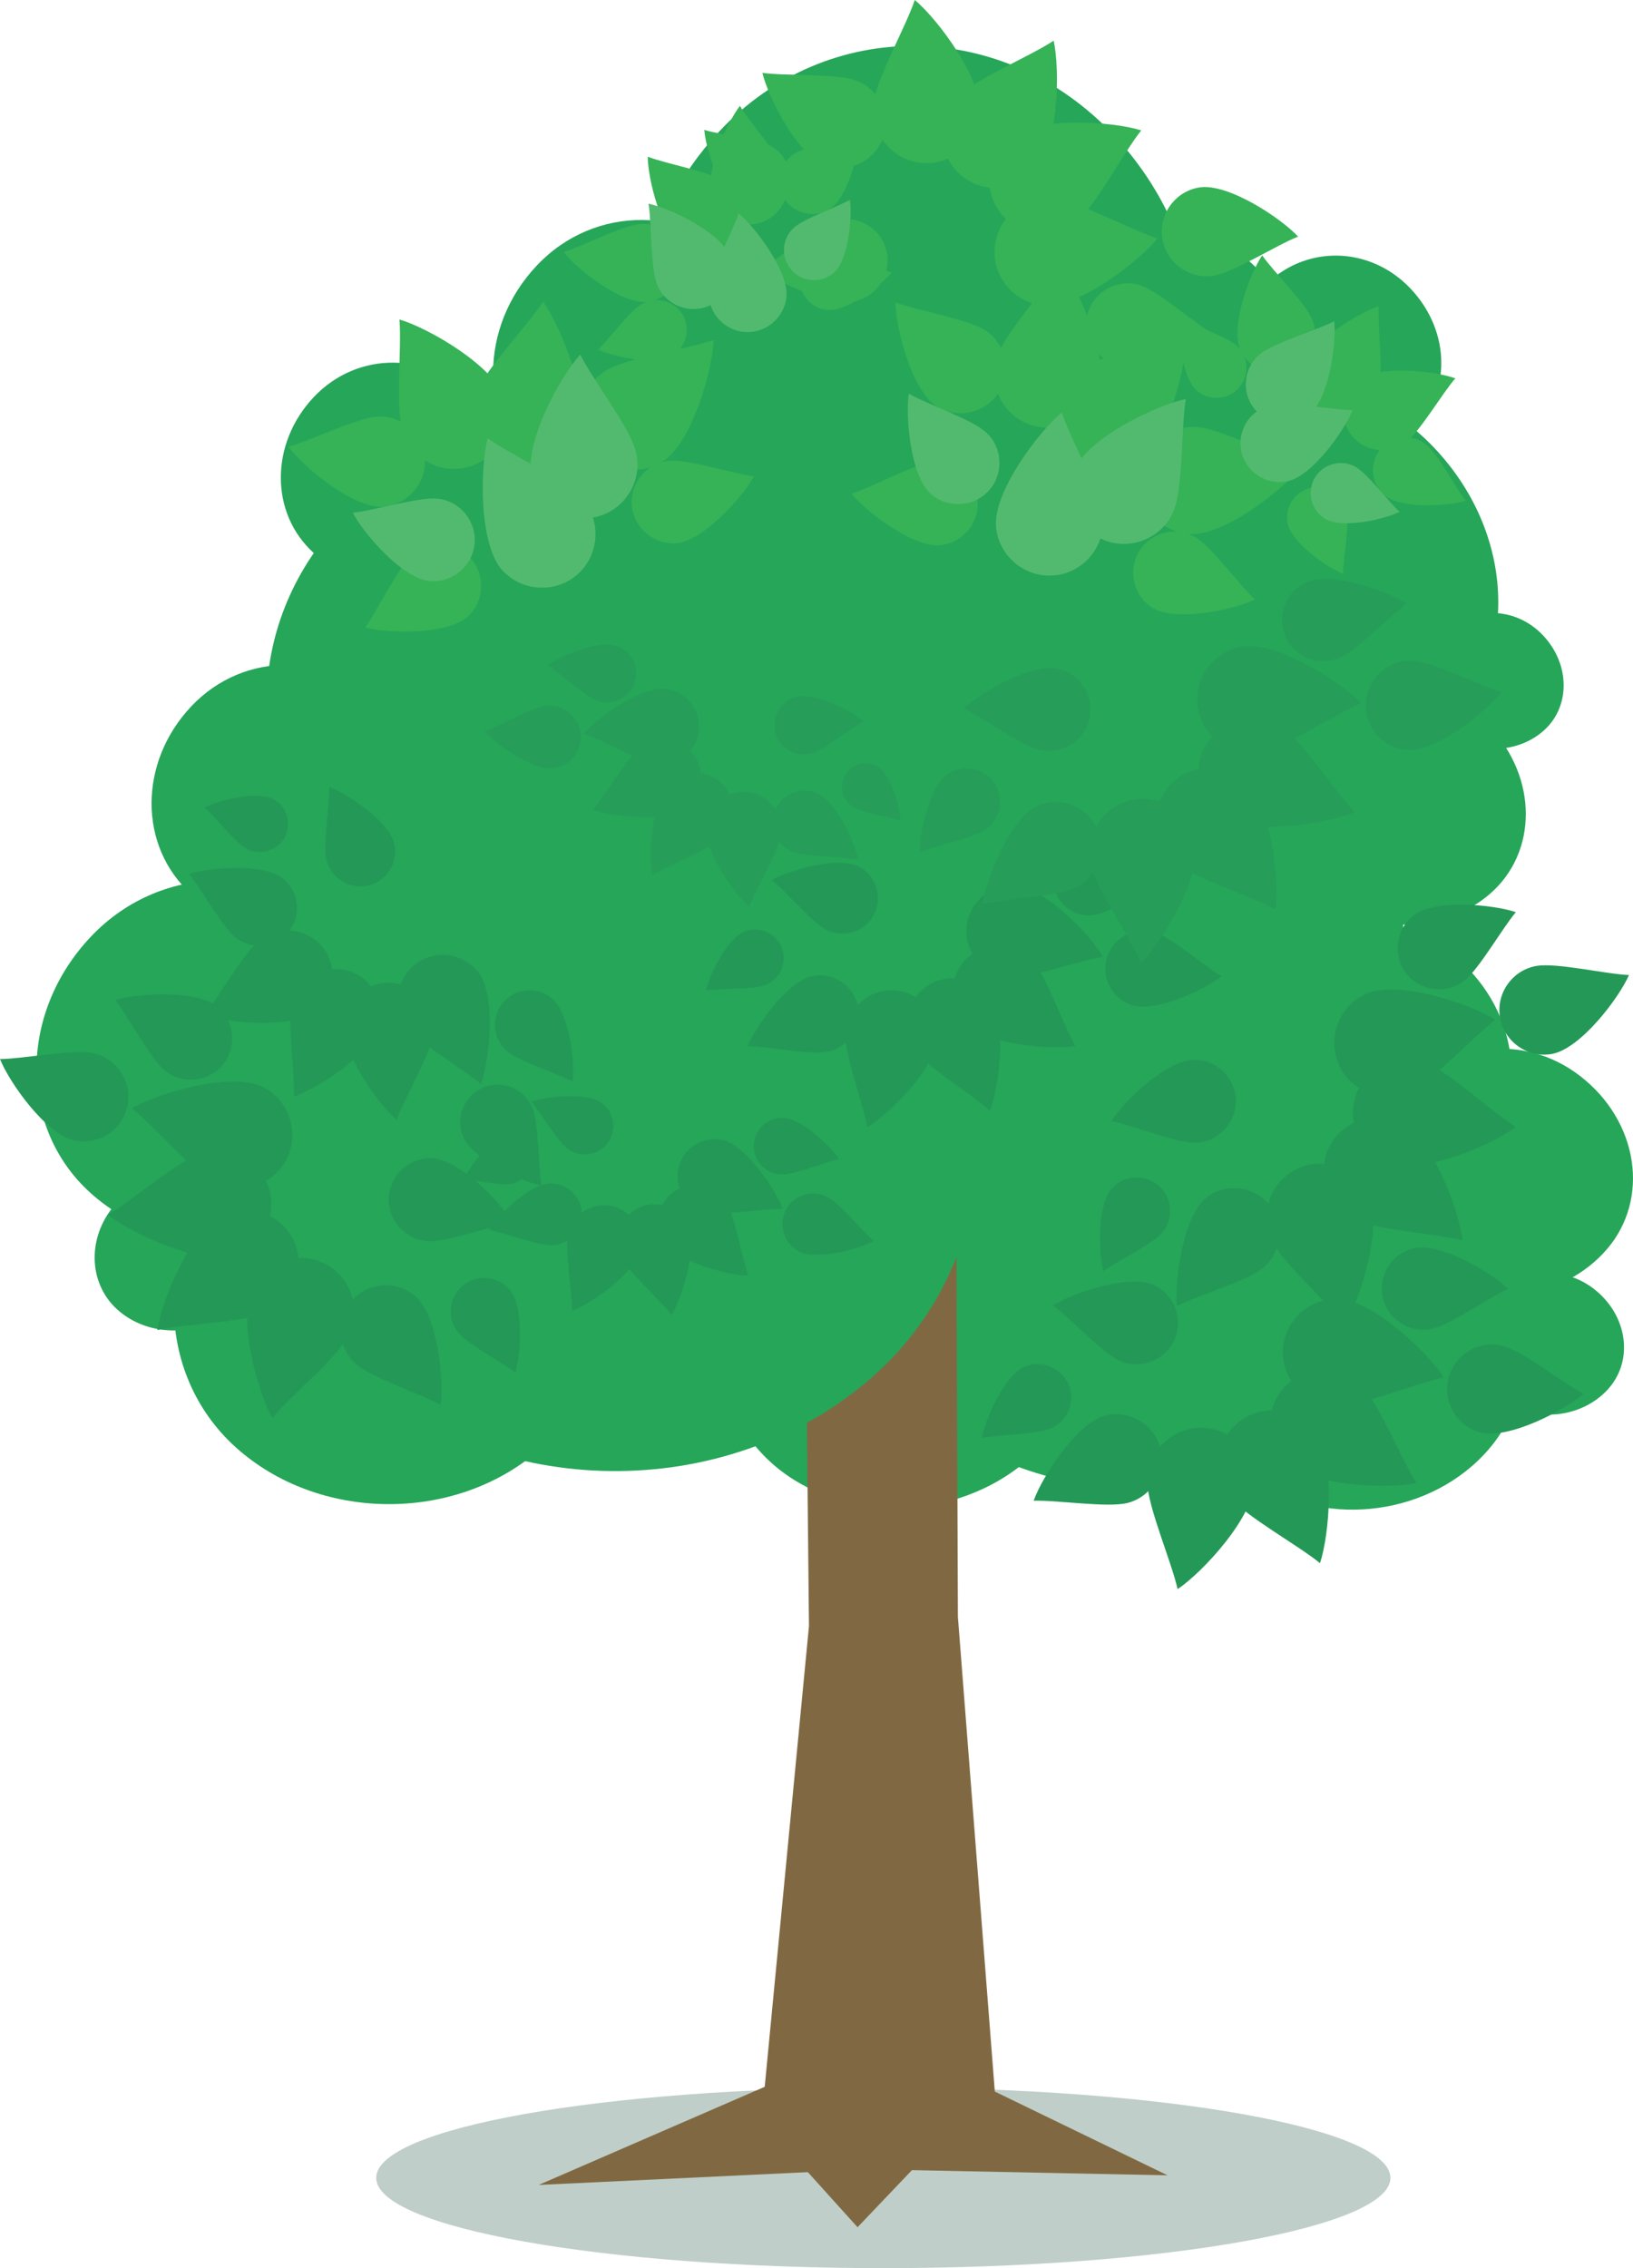 <?xml version="1.0" encoding="UTF-8"?>
<svg width="108.21mm" height="150.29mm" version="1.1" viewBox="0 0 383.422 532.529" xmlns="http://www.w3.org/2000/svg">
 <g transform="translate(-145.43 -191.81)" fill-rule="evenodd">
  <g fill="#26a659">
   <path d="m458.59 410.63c-34.034-26.908-81.051-20.276-105.04 14.816-23.98 35.077-16.974 81.17 15.647 102.95 32.634 21.776 79.651 15.144 105.04-14.816 25.391-29.947 18.386-76.04-15.647-102.95"/>
   <path d="m382.21 472.16c-19.415-15.146-46.296-11.363-60.025 8.464-13.744 19.828-9.791 45.832 8.829 58.089 18.605 12.245 45.483 8.448 60.023-8.479 14.541-16.926 10.587-42.942-8.827-58.074"/>
   <path d="m485.91 415.42c-15.882-12.39-37.871-9.294-49.104 6.925-11.242 16.22-8.009 37.492 7.223 47.519 15.22 10.018 37.208 6.912 49.102-6.935 11.896-13.847 8.661-35.129-7.221-47.509"/>
   <path d="m421.17 377.67c-12.522-9.769-29.859-7.328-38.715 5.46-8.864 12.788-6.315 29.56 5.695 37.465 12 7.899 29.336 5.45 38.714-5.467 9.379-10.917 6.828-27.697-5.694-37.457"/>
   <path d="m352.99 465.38c-9.162-7.147-21.846-5.362-28.327 3.995-6.485 9.357-4.62 21.628 4.167 27.412 8.781 5.779 21.465 3.987 28.326-4.001 6.863-7.988 4.996-20.265-4.165-27.406"/>
   <path d="m516.56 444.54c-13.565-10.582-32.344-7.939-41.937 5.913-9.602 13.853-6.841 32.02 6.168 40.584 12.999 8.556 31.777 5.903 41.936-5.923 10.159-11.825 7.396-30.002-6.167-40.574"/>
   <path d="m486.99 479.37c-17.614-13.742-42.001-10.308-54.458 7.679-12.469 17.989-8.883 41.581 8.01 52.701 16.88 11.11 41.265 7.665 54.456-7.692 13.192-15.356 9.605-38.96-8.008-52.688"/>
   <path d="m519.71 494.46c-7.764-6.058-18.513-4.545-24.004 3.384-5.496 7.929-3.915 18.328 3.531 23.23 7.44 4.898 18.188 3.379 24.003-3.39 5.815-6.769 4.234-17.173-3.53-23.223"/>
  </g>
  <path d="m352.83 681.94c65.75 0 119.07 9.493 119.07 21.201 0 11.707-53.321 21.201-119.07 21.201s-119.07-9.494-119.07-21.201c0-11.708 53.321-21.201 119.07-21.201" fill="#003d26" fill-opacity=".25"/>
  <path d="m439.95 317.1c-46.862-49.7-122.07-50.499-167.95-1.774-45.886 48.709-45.886 121.78 0 163.2 45.885 41.42 121.09 42.219 167.95 1.774 46.877-40.428 46.877-113.5 0-163.2" fill="#26a659"/>
  <path d="m369.76 419.47h-35.963l1.574 154.12-12.205 127.07h57.225l-10.05-129.23-0.59-151.96z" fill="#806942"/>
  <g fill="#26a659">
   <path d="m482.22 297c-20.001-21.15-52.089-21.502-71.659-0.768-19.585 20.734-19.585 51.826 0 69.459 19.57 17.616 51.658 17.952 71.659 0.751 20.001-17.201 20.001-48.31 0-69.442"/>
   <path d="m430.53 392.42c-20.001-21.15-52.089-21.502-71.659-0.768-19.585 20.734-19.585 51.826 0 69.459 19.57 17.616 51.658 17.952 71.659 0.752 20.001-17.201 20.001-48.31 0-69.442"/>
   <path d="m440.84 255.16c-13.763-14.554-35.844-14.796-49.31-0.529-13.477 14.268-13.477 35.663 0 47.797 13.466 12.122 35.547 12.353 49.31 0.517 13.764-11.837 13.764-33.242 0-47.785"/>
   <path d="m256.89 285.44c-10.545-11.151-27.463-11.336-37.781-0.405-10.326 10.932-10.326 27.325 0 36.621 10.318 9.288 27.236 9.466 37.781 0.396 10.546-9.068 10.546-25.47 0-36.612"/>
   <path d="m507.7 340.96c-6.497-6.87-16.92-6.984-23.277-0.249-6.361 6.734-6.361 16.835 0 22.562 6.357 5.722 16.78 5.832 23.277 0.244 6.497-5.588 6.497-15.692 0-22.557"/>
   <path d="m199.08 474.3c-7.28-7.697-18.959-7.825-26.082-0.279-7.128 7.547-7.128 18.863 0 25.28 7.123 6.412 18.802 6.534 26.082 0.273 7.279-6.26 7.279-17.582 0-25.275"/>
   <path d="m495.2 362.46c-11.311-11.961-29.459-12.16-40.526-0.434-11.076 11.725-11.076 29.31 0 39.281 11.067 9.963 29.215 10.153 40.526 0.425 11.312-9.728 11.312-27.321 0-39.273"/>
   <path d="m321.48 254.69c-13.959-14.761-36.354-15.006-50.011-0.536-13.669 14.47-13.669 36.17 0 48.475 13.657 12.295 36.052 12.53 50.011 0.525 13.959-12.004 13.959-33.715 0-48.464"/>
   <path d="m235.83 358.14c-12.697-13.426-33.068-13.65-45.491-0.487-12.434 13.163-12.434 32.901 0 44.095 12.423 11.183 32.794 11.397 45.491 0.477 12.698-10.92 12.698-30.668 0-44.085"/>
   <path d="m228.77 412.45c-17.32-18.315-45.109-18.62-62.055-0.665-16.961 17.955-16.961 44.881 0 60.15 16.947 15.256 44.735 15.546 62.055 0.651 17.321-14.896 17.321-41.835 0-60.137"/>
   <path d="m476.62 259.57c-9.629-10.183-25.079-10.352-34.5-0.368-9.429 9.981-9.429 24.951 0 33.439 9.421 8.481 24.87 8.643 34.5 0.362 9.629-8.281 9.629-23.258 0-33.432"/>
   <path d="m271.86 463.54c-19.831-20.97-51.646-21.318-71.049-0.761-19.419 20.557-19.419 51.385 0 68.867 19.403 17.466 51.218 17.8 71.049 0.745 19.831-17.054 19.831-47.898 0-68.852"/>
   <path d="m449.5 313.05c6.526 6.901 16.998 7.016 23.385 0.249 6.391-6.765 6.391-16.912 0-22.666-6.386-5.749-16.859-5.859-23.385-0.246-6.528 5.614-6.528 15.766 0 22.663"/>
   <path d="m407.08 223.69c-25.897-27.736-67.442-28.186-92.802-0.987-25.359 27.185-25.359 67.984 0 91.105 25.361 23.121 66.906 23.557 92.802 0.987 25.897-22.569 25.897-63.369 0-91.105"/>
   <path d="m308.27 315.13c-23.212-24.874-60.452-25.265-83.183-0.898-22.718 24.38-22.718 60.937 0 81.662 22.731 20.725 59.97 21.128 83.183 0.898 23.213-20.244 23.213-56.8 0-81.662"/>
   <path d="m349.94 395.91c-33.959-36.384-88.446-36.96-121.7-1.311-33.239 35.664-33.239 89.153 0 119.48 33.256 30.325 87.743 30.901 121.7 1.295 33.959-29.606 33.959-83.078 0-119.46"/>
  </g>
  <g fill="#806942">
   <path d="m419.56 702.55-53.901-26.139-26.062 24.526 79.963 1.613z"/>
   <path d="m271.9 704.81 60.221-26.139 5.945 22.994-66.166 3.146z"/>
   <path d="m346.78 714.74-22.137-24.526 39.968 5.809-17.831 18.717z"/>
  </g>
  <g fill="#36b357">
   <path d="m440.1 332.58c-3.74-3.502-10.132-12.329-13.932-14.607-4.565-2.736-10.576-1.231-13.312 3.333-2.736 4.564-1.231 10.574 3.333 13.31 5.452 3.268 19.053 0.308 23.91-2.036"/>
   <path d="m451.23 301.1c-6.363-1.931-18.868-8.543-24.6-9.015-6.884-0.568-13.018 4.633-13.586 11.515-0.567 6.883 4.633 13.016 11.517 13.583 8.222 0.678 22.358-10.569 26.668-16.083"/>
   <path d="m424.07 270.34c-6.208 2.382-20.139 4.842-24.952 7.987-5.781 3.779-7.43 11.649-3.651 17.43 3.779 5.781 11.65 7.429 17.432 3.65 6.906-4.513 11.156-22.069 11.172-29.067"/>
   <path d="m394.32 253.92c-3.438 5.691-12.922 16.185-14.789 21.624-2.243 6.532 1.289 13.755 7.822 15.998 6.533 2.242 13.758-1.289 16-7.821 2.679-7.802-4.748-24.268-9.034-29.801"/>
   <path d="m355.68 262.82c5.239 1.955 16.972 3.915 21.043 6.524 4.89 3.133 6.338 9.738 3.205 14.628-3.133 4.89-9.739 6.337-14.63 3.204-5.842-3.742-9.551-18.471-9.618-24.356"/>
   <path d="m345.36 307.74c4.898-1.586 14.486-6.881 18.915-7.328 5.321-0.536 10.144 3.402 10.681 8.722 0.537 5.32-3.402 10.142-8.723 10.68-6.356 0.641-17.459-7.865-20.874-12.073"/>
  </g>
  <g fill="#52ba6e">
   <path d="m358.81 284.24c4.452 2.544 14.781 6.052 18.081 9.014 3.963 3.558 4.296 9.75 0.738 13.713-3.558 3.963-9.751 4.296-13.715 0.738-4.734-4.25-5.914-18.129-5.104-23.465"/>
   <path d="m423.85 285.49c-1.073 6.561-0.657 20.699-2.761 26.05-2.529 6.427-9.901 9.637-16.33 7.11-6.428-2.528-9.638-9.9-7.111-16.327 3.019-7.676 19.351-15.398 26.201-16.832"/>
   <path d="m394.73 288.66c2.089 6.312 9.01 18.648 9.623 24.364 0.738 6.867-4.308 13.128-11.175 13.865-6.868 0.738-13.129-4.308-13.868-11.174-0.881-8.201 10.013-22.611 15.42-27.055"/>
  </g>
  <g fill="#36b357">
   <path d="m422.48 266.49c3.258 1.808 10.793 4.266 13.218 6.388 2.911 2.55 3.208 7.046 0.658 9.956-2.55 2.911-7.047 3.208-9.957 0.659-3.477-3.046-4.458-13.119-3.918-17.003"/>
   <path d="m441.79 251.77c2.756 3.973 10.119 11.156 11.723 15.017 1.926 4.638-0.306 10.043-4.945 11.969-4.639 1.927-10.044-0.306-11.971-4.944-2.301-5.54 2.335-17.83 5.193-22.042"/>
   <path d="m469.14 263.71c-0.266 4.828 1.135 15.018 0.03 19.05-1.328 4.843-6.409 7.738-11.254 6.41-4.844-1.328-7.739-6.408-6.411-11.252 1.585-5.785 12.793-12.639 17.635-14.209"/>
   <path d="m487.14 280.64c-3.175 3.647-8.327 12.55-11.676 15.054-4.022 3.007-9.811 2.173-12.819-1.849-3.008-4.022-2.173-9.809 1.85-12.818 4.804-3.591 17.859-2.121 22.645-0.387"/>
   <path d="m489.59 309.38c-2.521-3.191-6.493-10.874-9.206-13.111-3.258-2.687-8.153-2.217-10.841 1.041-2.687 3.258-2.217 8.153 1.042 10.84 3.891 3.209 14.916 2.495 19.005 1.23"/>
   <path d="m460.79 326.53c6e-3 -3.744 1.537-11.559 0.859-14.725-0.814-3.802-4.615-6.263-8.418-5.449-3.803 0.813-6.264 4.614-5.45 8.416 0.972 4.542 9.335 10.332 13.009 11.757"/>
  </g>
  <g fill="#52ba6e">
   <path d="m474.05 311.98c-2.753-2.515-7.483-8.882-10.269-10.506-3.347-1.951-7.708-0.801-9.658 2.545-1.95 3.346-0.802 7.706 2.545 9.656 3.997 2.33 13.869 0.054 17.383-1.696"/>
   <path d="m458.7 267.24c-4.304 2.205-14.184 5.067-17.42 7.716-3.886 3.182-4.466 9-1.284 12.887 3.182 3.885 9.002 4.465 12.888 1.283 4.642-3.8 6.349-16.824 5.816-21.885"/>
   <path d="m463 288.11c-4.836-0.04-14.918-2.081-19.013-1.232-4.918 1.02-8.129 5.907-7.109 10.825 1.02 4.918 5.908 8.128 10.826 7.108 5.874-1.217 13.423-11.969 15.295-16.701"/>
  </g>
  <g fill="#36b357">
   <path d="m322.46 303.65c-5.084-0.641-15.44-4.037-19.855-3.652-5.301 0.464-9.285 5.209-8.822 10.511 0.464 5.301 5.21 9.284 10.512 8.82 6.332-0.554 15.608-10.931 18.165-15.679"/>
   <path d="m312.99 271.63c-6.286 2.17-20.292 4.156-25.209 7.136-5.907 3.581-7.822 11.39-4.241 17.296 3.581 5.906 11.392 7.82 17.298 4.24 7.054-4.276 11.899-21.677 12.152-28.671"/>
   <path d="m272.95 262.66c-3.628 5.572-13.464 15.737-15.515 21.109-2.463 6.452 0.822 13.792 7.275 16.254 6.453 2.464 13.793-0.821 16.257-7.273 2.942-7.706-3.921-24.415-8.017-30.09"/>
   <path d="m239.22 266.82c0.557 6.626-0.962 20.688 0.718 26.186 2.018 6.605 9.118 10.382 15.724 8.363 6.605-2.018 10.382-9.117 8.364-15.721-2.411-7.889-18.089-16.864-24.806-18.828"/>
   <path d="m213.15 296.7c5.389-1.491 16.04-6.789 20.868-7.066 5.798-0.333 10.847 4.165 11.18 9.963 0.333 5.798-4.167 10.846-9.965 11.179-6.926 0.398-18.574-9.351-22.083-14.076"/>
   <path d="m231.17 339.13c3.035-4.159 7.689-14.072 11.014-17.033 3.993-3.557 10.21-3.199 13.767 0.794 3.557 3.992 3.199 10.208-0.794 13.765-4.769 4.248-18.752 3.877-23.987 2.474"/>
  </g>
  <g fill="#52ba6e">
   <path d="m228.27 312.21c5.098-0.553 15.52-3.773 19.931-3.311 5.298 0.555 9.202 5.373 8.646 10.67-0.556 5.297-5.373 9.2-10.671 8.645-6.327-0.663-15.429-11.208-17.906-16.003"/>
   <path d="m281.66 275.06c2.982 5.942 11.618 17.145 13.055 22.712 1.726 6.687-2.36 13.613-9.048 15.339-6.688 1.725-13.615-2.359-15.341-9.047-2.061-7.987 6.629-23.823 11.334-29.004"/>
   <path d="m259.94 294.71c5.396 3.885 18.241 9.812 22.093 14.08 4.628 5.127 4.216 13.157-0.91 17.784-5.128 4.627-13.159 4.216-17.787-0.911-5.528-6.122-5.165-24.182-3.396-30.954"/>
  </g>
  <g fill="#36b357">
   <path d="m430 270.04c-4.413-2.602-12.576-9.823-16.781-11.218-5.052-1.675-10.59 1.105-12.265 6.155-1.675 5.051 1.104 10.588 6.156 12.264 6.033 2.001 18.662-3.853 22.891-7.2"/>
   <path d="m417.2 247.77c-6.338-2.011-18.758-8.78-24.483-9.324-6.876-0.654-13.076 4.468-13.73 11.342-0.654 6.875 4.468 13.074 11.345 13.728 8.212 0.781 22.49-10.286 26.868-15.746"/>
   <path d="m392.83 201.36c-5.54 3.678-18.599 9.116-22.611 13.236-4.818 4.947-4.711 12.988 0.237 17.806 4.949 4.817 12.991 4.71 17.808-0.238 5.755-5.91 6.075-23.97 4.565-30.804"/>
   <path d="m360.22 191.81c-2.114 6.304-9.082 18.613-9.719 24.328-0.765 6.864 4.258 13.144 11.123 13.908 6.864 0.764 13.146-4.258 13.91-11.121 0.912-8.198-9.926-22.649-15.315-27.115"/>
   <path d="m324.44 208.92c5.539 0.766 17.417 0.122 21.96 1.78 5.456 1.991 8.309 8.122 6.317 13.577-1.991 5.456-8.123 8.307-13.579 6.316-6.516-2.378-13.349-15.944-14.698-21.673"/>
   <path d="m324.16 255.01c4.434-2.616 12.636-9.873 16.862-11.276 5.077-1.684 10.642 1.108 12.326 6.184 1.684 5.075-1.109 10.64-6.184 12.323-6.062 2.011-18.754-3.869-23.004-7.232"/>
   <path d="m310.8 222.31c3.971 1.225 12.76 2.175 15.893 3.936 3.763 2.114 5.121 6.952 3.007 10.715-2.114 3.762-6.953 5.119-10.716 3.006-4.495-2.525-7.881-13.294-8.184-17.657"/>
   <path d="m413.39 222.42c-4.151 5.194-10.715 17.723-15.172 21.356-5.353 4.365-13.353 3.552-17.719-1.801-4.365-5.353-3.551-13.351 1.801-17.716 6.394-5.213 24.415-3.945 31.09-1.839"/>
   <path d="m450.22 247.36c-5.152 2.04-15.084 8.386-19.811 9.17-5.678 0.943-11.128-2.955-12.07-8.631-0.943-5.677 2.955-11.126 8.633-12.069 6.781-1.125 19.29 7.246 23.247 11.53"/>
  </g>
  <g fill="#249957">
   <path d="m501.35 405.98c-3.311 3.91-8.642 13.415-12.154 16.116-4.219 3.245-10.364 2.443-13.608-1.776-3.245-4.218-2.443-10.361 1.776-13.606 5.039-3.875 18.891-2.503 23.986-0.735"/>
   <path d="m496.59 431.23c-5.323 3.986-14.823 14.464-20.05 16.863-6.277 2.88-13.817 0.084-16.698-6.193-2.881-6.276-0.085-13.815 6.192-16.696 7.498-3.441 24.623 2.312 30.556 6.026"/>
   <path d="m488.86 483.07c-6.441-1.65-20.563-2.486-25.707-5.056-6.179-3.087-8.724-10.715-5.637-16.892 3.087-6.178 10.715-8.723 16.894-5.636 7.38 3.687 13.628 20.635 14.451 27.585"/>
   <path d="m461.2 502.82c-4.071-5.257-14.703-14.587-17.185-19.773-2.981-6.23-0.306-13.812 5.925-16.794 6.231-2.981 13.814-0.306 16.796 5.923 3.561 7.441-1.916 24.654-5.535 30.644"/>
   <path d="m421.79 498.44c4.978-2.546 16.406-5.847 20.15-8.908 4.497-3.677 5.171-10.404 1.496-14.9-3.677-4.495-10.405-5.171-14.902-1.495-5.371 4.391-7.356 19.45-6.744 25.302"/>
   <path d="m406.36 455.01c5.049 1.01 15.183 5.165 19.635 5.098 5.347-0.08 9.684-4.548 9.603-9.895-0.08-5.346-4.549-9.682-9.896-9.601-6.387 0.095-16.435 9.826-19.341 14.399"/>
   <path d="m404.5 490.28c3.346-2.464 11.333-6.253 13.712-8.946 2.858-3.236 2.547-8.251-0.688-11.108-3.235-2.857-8.252-2.546-11.109 0.688-3.413 3.864-3.066 15.147-1.915 19.366"/>
   <path d="m501.34 456.42c-5.63-3.538-15.953-13.209-21.357-15.173-6.492-2.36-13.779 1.042-16.139 7.532-2.36 6.491 1.042 13.777 7.533 16.136 7.754 2.818 24.353-4.31 29.963-8.495"/>
   <path d="m527.91 420.74c-5.536-0.231-17.003-2.955-21.725-2.14-5.671 0.979-9.535 6.453-8.556 12.123 0.979 5.671 6.454 9.533 12.125 8.555 6.773-1.169 15.83-13.19 18.155-18.538"/>
   <path d="m418.08 399.26c-4.066 1.635-11.893 6.699-15.628 7.34-4.486 0.77-8.814-2.289-9.585-6.774-0.77-4.486 2.289-8.813 6.775-9.583 5.358-0.92 15.289 5.646 18.437 9.017"/>
   <path d="m404.4 416.46c-5.617 0.89-16.987 5.025-21.899 4.753-5.899-0.326-10.486-5.451-10.159-11.349 0.327-5.897 5.451-10.485 11.35-10.158 7.045 0.39 17.703 11.576 20.708 16.753"/>
   <path d="m377.85 452.58c-4.214-3.819-14.562-10.088-17.427-14.085-3.442-4.801-2.323-11.586 2.479-15.028 4.801-3.441 11.588-2.321 15.03 2.479 4.111 5.734 2.071 21.049-0.082 26.634"/>
   <path d="m349.05 456.48c-0.981-5.601-5.298-16.902-5.105-21.816 0.232-5.902 5.283-10.57 11.186-10.338 5.903 0.232 10.572 5.282 10.34 11.184-0.278 7.049-11.292 17.884-16.421 20.97"/>
   <path d="m320.98 437.44c4.782 0.061 14.745 2.125 18.798 1.305 4.869-0.986 8.066-5.806 7.08-10.674-0.986-4.869-5.807-8.064-10.675-7.079-5.815 1.177-13.33 11.776-15.202 16.448"/>
   <path d="m326.65 398.43c3.416 2.779 9.423 9.966 12.817 11.692 4.078 2.073 9.141 0.424 11.215-3.652 2.074-4.077 0.425-9.14-3.652-11.214-4.87-2.477-16.355 0.874-20.379 3.173"/>
   <path d="m311.17 424.37c3.515-0.527 11.069-0.207 13.944-1.294 3.453-1.307 5.221-5.224 3.914-8.677-1.306-3.453-5.225-5.22-8.678-3.913-4.124 1.56-8.365 10.234-9.18 13.884"/>
   <path d="m397.94 437.41c-2.845-4.924-6.794-16.359-10.098-20.002-3.968-4.376-10.838-4.712-15.215-0.743-4.375 3.968-4.712 10.837-0.743 15.213 4.74 5.225 20.142 6.459 26.056 5.532"/>
   <path d="m432.28 421.02c-4.096-2.384-11.683-9.021-15.579-10.29-4.681-1.522-9.789 1.077-11.312 5.756-1.523 4.68 1.076 9.787 5.757 11.311 5.59 1.819 17.24-3.661 21.134-6.777"/>
   <path d="m499.5 494.4c-4.661 2.127-13.533 8.458-17.862 9.406-5.199 1.139-10.416-2.203-11.555-7.401-1.139-5.198 2.204-10.415 7.403-11.554 6.209-1.36 18.158 5.78 22.014 9.549"/>
   <path d="m484.44 515.22c-6.514 1.339-19.574 6.774-25.324 6.718-6.907-0.067-12.538-5.808-12.47-12.714 0.067-6.905 5.809-12.536 12.716-12.468 8.249 0.08 21.293 12.577 25.079 18.464"/>
   <path d="m455.36 558.83c-5.125-4.236-17.545-11.006-21.105-15.522-4.276-5.424-3.329-13.409 2.095-17.684 5.425-4.275 13.411-3.329 17.687 2.095 5.106 6.478 3.539 24.473 1.323 31.111"/>
   <path d="m421.93 564.92c-1.444-6.49-7.089-19.459-7.125-25.209-0.043-6.906 5.607-12.627 12.514-12.671 6.907-0.044 12.63 5.606 12.673 12.512 0.052 8.248-12.236 21.489-18.062 25.368"/>
   <path d="m388.13 544.17c5.589-0.184 17.334 1.696 22.025 0.522 5.634-1.411 9.111-7.21 7.7-12.844-1.411-5.633-7.211-9.11-12.846-7.699-6.729 1.685-14.941 14.464-16.88 20.021"/>
   <path d="m392.67 498.3c4.137 3.064 11.536 11.139 15.593 12.974 4.872 2.205 10.699 9e-3 12.904-4.863 2.205-4.872 9e-3 -10.697-4.864-12.902-5.819-2.633-19.055 1.891-23.633 4.791"/>
   <path d="m375.97 529.43c4.077-0.804 12.917-0.832 16.217-2.255 3.964-1.71 5.819-6.38 4.109-10.342-1.71-3.963-6.38-5.818-10.344-4.109-4.734 2.042-9.226 12.398-9.982 16.706"/>
   <path d="m478.01 540.03c-3.586-5.599-8.806-18.745-12.859-22.824-4.868-4.899-12.91-4.925-17.81-0.058-4.9 4.867-4.926 12.908-0.058 17.807 5.814 5.852 23.87 6.471 30.728 5.074"/>
   <path d="m517.24 519.06c-4.91-2.566-14.125-9.914-18.744-11.188-5.548-1.53-11.375 1.778-12.905 7.325-1.53 5.547 1.778 11.374 7.326 12.904 6.626 1.827 19.941-5.193 24.323-9.041"/>
   <path d="m172.48 426.61c3.178 4.019 8.186 13.698 11.607 16.515 4.107 3.384 10.275 2.789 13.659-1.318 3.384-4.107 2.789-10.274-1.319-13.658-4.906-4.041-18.796-3.135-23.947-1.539"/>
   <path d="m176.38 452c5.186 4.162 14.33 14.953 19.473 17.526 6.178 3.09 13.807 0.547 16.897-5.629 3.09-6.176 0.548-13.805-5.63-16.894-7.378-3.69-24.686 1.485-30.74 4.998"/>
   <path d="m182.37 504.08c6.493-1.433 20.634-1.796 25.862-4.191 6.279-2.878 9.079-10.416 6.2-16.694-2.878-6.278-10.417-9.078-16.696-6.2-7.499 3.437-14.312 20.167-15.367 27.085"/>
   <path d="m209.35 524.74c4.245-5.118 15.184-14.086 17.838-19.187 3.189-6.126 0.769-13.794-5.358-16.982-6.127-3.188-13.796-0.769-16.985 5.357-3.808 7.317 1.089 24.704 4.505 30.812"/>
   <path d="m248.89 521.68c-4.89-2.711-16.201-6.393-19.84-9.578-4.371-3.824-4.82-10.571-0.995-14.941 3.825-4.37 10.573-4.82 14.944-0.995 5.22 4.568 6.7 19.685 5.891 25.514"/>
   <path d="m265.77 478.79c-5.08 0.841-15.347 4.653-19.795 4.436-5.342-0.259-9.525-4.871-9.266-10.211 0.26-5.341 4.871-9.525 10.213-9.265 6.38 0.31 16.096 10.372 18.848 15.04"/>
   <path d="m266.44 514.11c-3.262-2.574-11.117-6.63-13.404-9.401-2.748-3.329-2.269-8.331 1.06-11.078 3.329-2.748 8.332-2.268 11.08 1.06 3.282 3.976 2.555 15.241 1.264 19.42"/>
   <path d="m170.79 477.02c5.745-3.348 16.387-12.666 21.854-14.448 6.567-2.141 13.736 1.502 15.877 8.068 2.141 6.566-1.503 13.734-8.07 15.875-7.843 2.557-24.195-5.124-29.661-9.495"/>
   <path d="m145.43 440.47c5.54-0.045 17.092-2.383 21.785-1.41 5.635 1.168 9.312 6.769 8.144 12.403-1.168 5.635-6.769 9.312-12.405 8.143-6.731-1.395-15.379-13.714-17.524-19.136"/>
   <path d="m342.44 463.97c-3.447 0.723-10.354 3.63-13.4 3.613-3.659-0.021-6.654-3.05-6.633-6.708 0.021-3.658 3.05-6.653 6.708-6.632 4.37 0.025 11.306 6.617 13.324 9.727"/>
   <path d="m329.2 475.66c-4.571-0.084-14.15 1.59-17.998 0.684-4.622-1.087-7.532-5.787-6.445-10.409 1.087-4.621 5.788-7.531 10.411-6.443 5.52 1.299 12.382 11.649 14.032 16.168"/>
   <path d="m303.11 500.52c-2.798-3.615-10.106-10.03-11.812-13.596-2.049-4.284-0.208-9.496 4.075-11.544 4.284-2.049 9.497-0.209 11.546 4.074 2.447 5.115-1.32 16.948-3.809 21.065"/>
   <path d="m279.77 499.56c0.011-4.571-1.816-14.12-0.972-17.982 1.013-4.639 5.666-7.623 10.305-6.61 4.639 1.013 7.624 5.667 6.611 10.305-1.21 5.54-11.451 12.566-15.944 14.288"/>
   <path d="m260.24 480.54c3.776 0.721 11.37 3.754 14.693 3.674 3.992-0.096 7.2-3.46 7.103-7.452-0.096-3.991-3.461-7.198-7.453-7.102-4.768 0.115-12.204 7.446-14.344 10.88"/>
   <path d="m270.2 450.47c2.312 2.679 6.056 9.212 8.5 11.054 2.935 2.214 7.175 1.621 9.388-1.313 2.215-2.935 1.621-7.174-1.314-9.388-3.506-2.644-13.065-1.608-16.574-0.353"/>
   <path d="m254.3 468.82c2.855 0.076 8.789 1.391 11.217 0.935 2.916-0.548 4.866-3.401 4.317-6.317-0.548-2.915-3.401-4.865-6.317-4.316-3.483 0.655-8.059 6.923-9.216 9.698"/>
   <path d="m321.14 491.34c-1.56-4.297-3.077-13.901-5.179-17.248-2.526-4.021-7.915-5.252-11.937-2.727-4.021 2.525-5.252 7.914-2.727 11.934 3.017 4.802 15.032 7.943 19.843 8.041"/>
   <path d="m350.62 483.19c-2.906-2.462-7.977-8.781-10.883-10.333-3.49-1.863-7.897-0.524-9.761 2.965-1.863 3.49-0.524 7.897 2.966 9.76 4.169 2.226 14.158-0.473 17.678-2.392"/>
   <path d="m279.92 445.75c-3.799-2.017-12.551-4.689-15.394-7.087-3.416-2.88-3.856-8.062-0.976-11.478 2.88-3.415 8.064-3.856 11.479-0.976 4.079 3.44 5.43 15.046 4.891 19.541"/>
   <path d="m258.36 446.36c-4.222-3.653-14.516-9.572-17.418-13.43-3.485-4.634-2.539-11.318 2.095-14.802 4.635-3.485 11.319-2.539 14.805 2.095 4.163 5.534 2.505 20.607 0.519 26.137"/>
   <path d="m214.45 449.28c0.202-5.578-1.636-17.309-0.447-21.988 1.428-5.619 7.23-9.07 12.85-7.643 5.62 1.427 9.072 7.229 7.644 12.849-1.705 6.712-14.493 14.865-20.047 16.782"/>
   <path d="m193.31 430.13c3.585-4.279 9.339-14.666 13.15-17.629 4.577-3.559 11.276-2.72 14.836 1.857 3.559 4.577 2.72 11.275-1.857 14.834-5.468 4.25-20.568 2.835-26.129 0.938"/>
   <path d="m189.85 397.02c2.979 3.628 7.73 12.411 10.909 14.934 3.82 3.031 9.46 2.382 12.491-1.437 3.031-3.819 2.382-9.458-1.437-12.488-4.562-3.621-17.271-2.557-21.963-1.008"/>
   <path d="m222.73 376.6c0.074 4.321-1.522 13.375-0.673 17.015 1.022 4.371 5.463 7.129 9.835 6.107 4.372-1.022 7.13-5.462 6.108-9.833-1.221-5.221-10.999-11.723-15.271-13.289"/>
   <path d="m193.46 381.39c2.619 2.304 7.156 8.177 9.791 9.647 3.164 1.766 7.223 0.614 8.989-2.55 1.766-3.164 0.614-7.222-2.55-8.988-3.78-2.109-12.974 0.193-16.229 1.891"/>
   <path d="m238.55 454.76c1.897-5.25 7.985-15.445 8.631-20.229 0.776-5.746-3.317-11.114-9.064-11.89-5.747-0.775-11.115 3.317-11.891 9.063-0.926 6.862 7.889 19.203 12.325 23.056"/>
   <path d="m272.57 470.17c-0.8-4.582-0.616-14.474-2.128-18.201-1.817-4.477-6.998-6.666-11.475-4.85-4.477 1.817-6.667 6.997-4.85 11.474 2.169 5.346 13.651 10.625 18.453 11.577"/>
  </g>
  <g fill="#269e59">
   <path d="m274.07 348.03c3.045 1.937 8.621 7.215 11.549 8.296 3.517 1.299 7.482-0.526 8.78-4.043 1.299-3.516-0.526-7.481-4.042-8.78-4.201-1.552-13.23 2.271-16.287 4.526"/>
   <path d="m282.55 364.02c4.415 1.567 12.999 6.626 17.016 7.146 4.825 0.623 9.311-2.836 9.935-7.66 0.624-4.825-2.836-9.311-7.662-9.934-5.763-0.745-16.077 6.709-19.289 10.448"/>
   <path d="m298.61 397.27c3.988-2.458 13.311-5.976 16.232-8.782 3.51-3.369 3.625-9.033 0.256-12.542-3.37-3.51-9.034-3.624-12.544-0.255-4.192 4.024-4.846 16.732-3.944 21.578"/>
   <path d="m321.34 404.76c1.638-4.388 6.835-12.889 7.419-16.897 0.701-4.814-2.687-9.354-7.501-10.056-4.815-0.701-9.356 2.686-10.057 7.5-0.837 5.749 6.45 16.181 10.139 19.452"/>
   <path d="m346.94 393.56c-3.882-0.67-12.259-0.499-15.419-1.774-3.793-1.532-5.657-5.915-4.125-9.708 1.532-3.794 5.916-5.656 9.71-4.125 4.531 1.829 9.02 11.542 9.834 15.607"/>
   <path d="m348.23 361.12c-3.184 1.737-9.131 6.652-12.14 7.54-3.614 1.064-7.465-1.033-8.531-4.646-1.065-3.613 1.033-7.465 4.647-8.53 4.316-1.272 13.111 3.169 16.024 5.636"/>
   <path d="m356.86 384.46c-2.767-0.956-8.932-1.834-11.096-3.147-2.6-1.577-3.441-5.016-1.863-7.615 1.578-2.6 5.017-3.44 7.616-1.863 3.105 1.884 5.234 9.546 5.344 12.625"/>
   <path d="m284.63 381.95c3.045-3.559 7.965-12.224 11.188-14.676 3.872-2.946 9.486-2.183 12.432 1.688 2.946 3.872 2.184 9.485-1.688 12.43-4.625 3.518-17.283 2.199-21.932 0.558"/>
   <path d="m259.29 363.52c3.675-1.314 10.819-5.546 14.165-5.987 4.019-0.529 7.764 2.345 8.293 6.363 0.529 4.019-2.345 7.763-6.364 8.292-4.801 0.632-13.409-5.559-16.094-8.668"/>
   <path d="m475.72 333.55c-4.158 2.993-11.63 10.928-15.691 12.7-4.878 2.128-10.646-0.136-12.775-5.013-2.128-4.877 0.136-10.645 5.014-12.773 5.826-2.542 18.935 2.138 23.452 5.086"/>
   <path d="m465 356.9c-6.128 2.58-17.882 10.451-23.533 11.514-6.788 1.277-13.429-3.259-14.706-10.047-1.278-6.787 3.26-13.426 10.047-14.703 8.107-1.525 23.333 8.197 28.191 13.236"/>
   <path d="m444.96 405.34c-5.852-3.159-19.352-7.385-23.721-11.122-5.249-4.489-5.874-12.506-1.385-17.754 4.49-5.248 12.507-5.873 17.756-1.384 6.269 5.362 8.233 23.318 7.349 30.26"/>
   <path d="m413.35 417.81c-2.679-6.086-10.738-17.71-11.892-23.343-1.386-6.766 3.043-13.476 9.809-14.862 6.767-1.386 13.479 3.043 14.865 9.809 1.655 8.081-7.822 23.458-12.783 28.396"/>
   <path d="m376.16 404.03c5.446-1.267 17.333-1.707 21.706-3.771 5.252-2.48 7.534-8.845 5.055-14.096-2.48-5.252-8.846-7.533-14.099-5.054-6.273 2.962-11.841 17.094-12.662 22.921"/>
   <path d="m371.69 358.15c4.655 2.201 13.484 8.683 17.82 9.694 5.208 1.215 10.496-2.071 11.711-7.279 1.214-5.208-2.073-10.495-7.281-11.71-6.22-1.452-18.323 5.56-22.25 9.295"/>
   <path d="m361.36 391.93c3.843-1.582 12.51-3.328 15.469-5.366 3.555-2.448 4.467-7.39 2.02-10.945-2.448-3.555-7.391-4.466-10.946-2.018-4.247 2.924-6.638 13.956-6.542 18.329"/>
   <path d="m463.52 382.49c-4.606-4.795-12.284-16.674-17.053-19.887-5.728-3.859-13.622-2.321-17.482 3.406-3.86 5.727-2.321 13.62 3.407 17.479 6.841 4.609 24.672 1.707 31.128-0.998"/>
   <path d="m497.92 354.29c-5.316-1.563-15.784-6.978-20.562-7.329-5.74-0.422-10.813 3.956-11.234 9.695-0.422 5.739 3.956 10.811 9.696 11.233 6.855 0.503 18.55-8.972 22.1-13.598"/>
  </g>
  <g fill="#36b357">
   <path d="m285.87 273.87c2.72-2.546 7.368-8.966 10.131-10.622 3.32-1.989 7.69-0.895 9.681 2.424 1.99 3.319 0.895 7.689-2.424 9.679-3.965 2.377-13.856 0.224-17.388-1.481"/>
   <path d="m277.77 250.98c4.627-1.405 13.721-6.213 17.889-6.556 5.006-0.412 9.467 3.369 9.88 8.374 0.412 5.005-3.37 9.466-8.375 9.878-5.979 0.492-16.259-7.686-19.393-11.696"/>
   <path d="m297.52 228.61c4.515 1.732 14.645 3.521 18.146 5.809 4.204 2.748 5.403 8.471 2.655 12.675-2.749 4.204-8.472 5.402-12.677 2.654-5.021-3.282-8.113-16.049-8.123-21.138"/>
   <path d="m319.16 216.67c2.5 4.138 9.397 11.77 10.755 15.725 1.631 4.75-0.938 10.003-5.688 11.634-4.751 1.631-10.005-0.937-11.636-5.687-1.948-5.674 3.453-17.648 6.569-21.672"/>
   <path d="m347.26 223.14c-3.809 1.421-12.342 2.848-15.302 4.745-3.557 2.278-4.609 7.081-2.33 10.637 2.278 3.556 7.082 4.607 10.639 2.33 4.248-2.721 6.946-13.433 6.994-17.712"/>
   <path d="m354.77 255.81c-3.562-1.153-10.534-5.004-13.756-5.329-3.87-0.39-7.376 2.474-7.767 6.343-0.391 3.869 2.474 7.375 6.344 7.766 4.621 0.467 12.696-5.719 15.179-8.779"/>
  </g>
  <g fill="#52ba6e">
   <path d="m344.98 238.72c-3.238 1.85-10.749 4.402-13.149 6.556-2.882 2.588-3.124 7.09-0.536 9.972 2.588 2.882 7.091 3.124 9.973 0.536 3.442-3.091 4.301-13.184 3.711-17.064"/>
   <path d="m297.69 239.63c0.78 4.771 0.478 15.053 2.008 18.944 1.839 4.674 7.201 7.008 11.875 5.17 4.675-1.838 7.009-7.199 5.171-11.873-2.196-5.582-14.072-11.198-19.054-12.241"/>
   <path d="m318.86 241.93c-1.519 4.591-6.552 13.561-6.999 17.719-0.536 4.993 3.133 9.546 8.127 10.083 4.995 0.536 9.548-3.133 10.085-8.126 0.64-5.964-7.282-16.443-11.213-19.676"/>
  </g>
 </g>
</svg>
